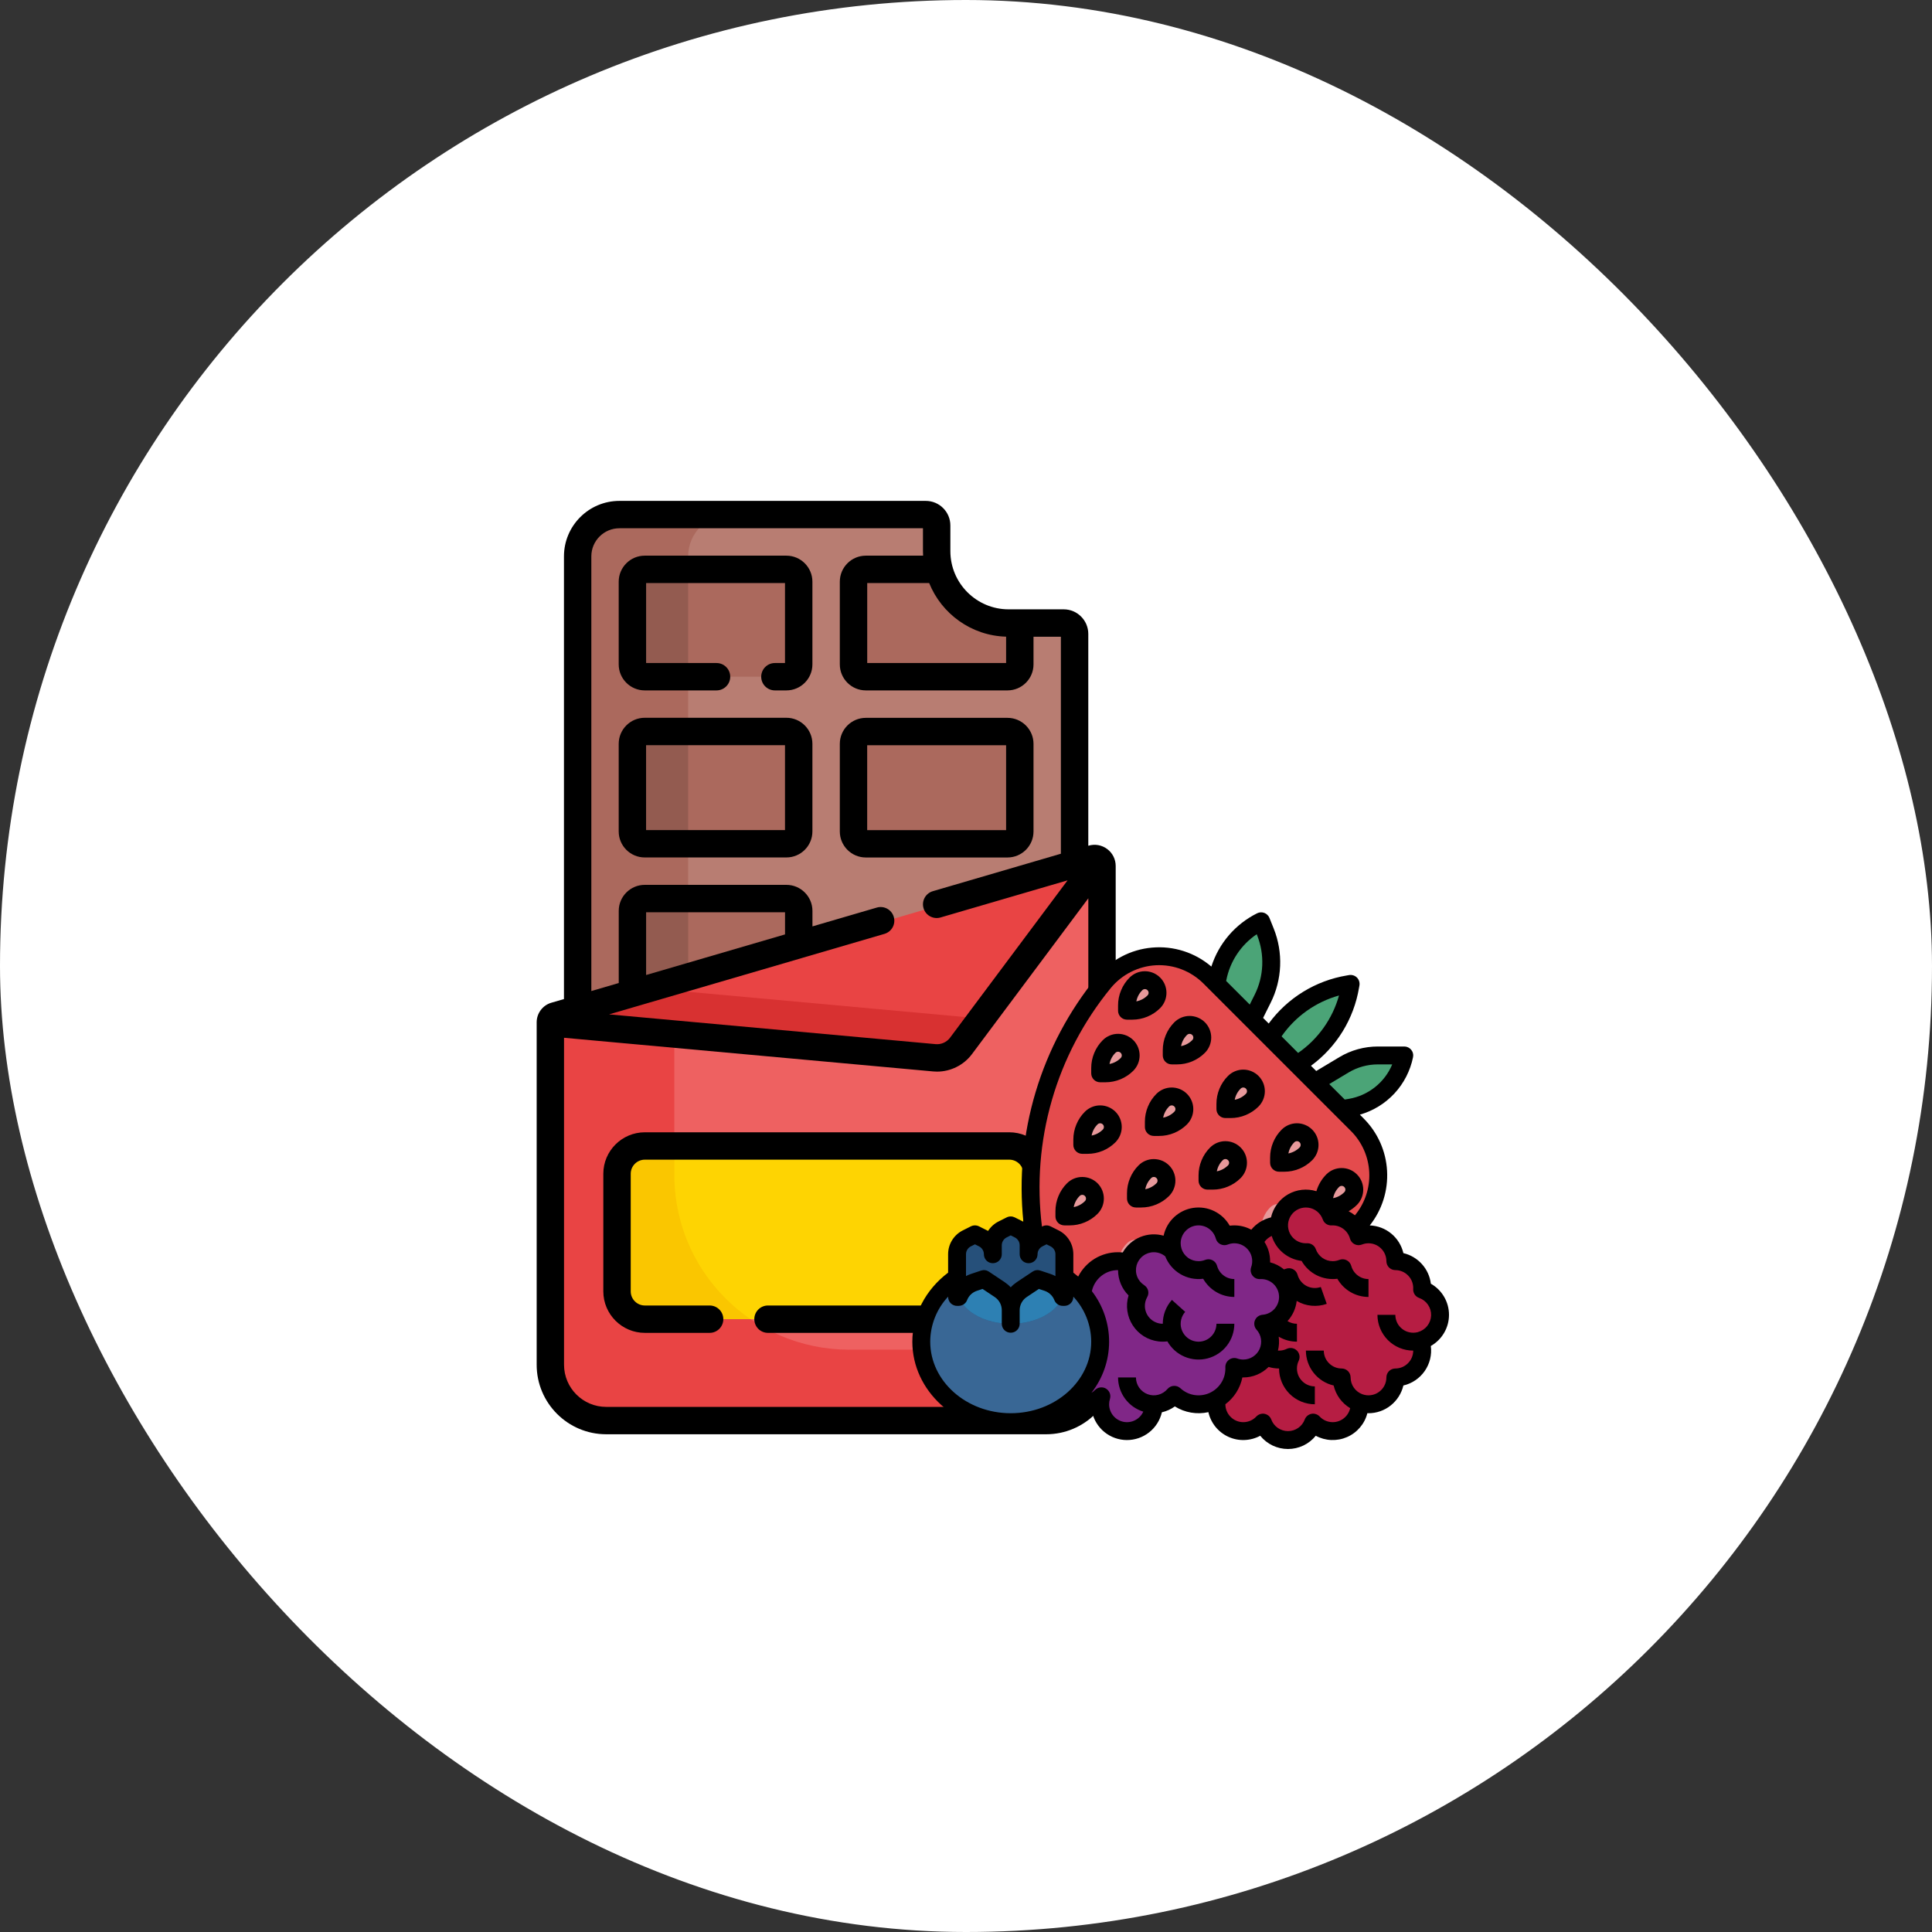 <svg xmlns="http://www.w3.org/2000/svg" fill="none" viewBox="0 0 54 54" height="54" width="54">
<rect x="0" y="0" width="54" height="54" fill="#333333" stroke="none"/>
<rect fill="white" rx="27" height="54" width="54"></rect>
<path fill="#B87D72" d="M30.034 24.047L30.034 35.87H16.145V28.108L16.145 15.55C16.145 14.905 16.667 14.383 17.312 14.383L25.875 14.383C26.043 14.383 26.179 14.519 26.179 14.687V15.404C26.179 16.514 27.079 17.414 28.189 17.414H29.73C29.898 17.414 30.034 17.551 30.034 17.718V24.047Z"></path>
<path fill="#AB695D" d="M19.234 15.55C19.234 14.905 19.757 14.383 20.401 14.383H17.312C16.667 14.383 16.145 14.905 16.145 15.55L16.145 28.108V35.87H19.234V28.108L19.234 15.55Z"></path>
<path fill="#AB695D" d="M22.324 26.403V25.458C22.324 25.268 22.17 25.114 21.98 25.114H18.02C17.83 25.114 17.676 25.268 17.676 25.458V27.687H22.324L22.324 26.403Z"></path>
<path fill="#935B50" d="M19.235 25.114H18.02C17.83 25.114 17.676 25.268 17.676 25.458V27.687H19.235V25.114Z"></path>
<path fill="#E94444" d="M30.704 24.004C30.728 23.997 30.752 23.994 30.775 23.995L30.639 24.171L26.857 29.235C26.684 29.467 26.403 29.591 26.116 29.565L15.555 28.602V28.573C15.555 28.49 15.609 28.417 15.688 28.394L30.704 24.004Z"></path>
<path fill="#D83131" d="M18.286 27.635L15.688 28.394C15.609 28.417 15.555 28.49 15.555 28.573V28.603L26.116 29.566C26.403 29.592 26.684 29.467 26.857 29.235L27.43 28.468L18.286 27.635Z"></path>
<path fill="#EE6161" d="M30.974 24.206V38.145C30.974 39.007 30.275 39.706 29.413 39.706H17.115C16.253 39.706 15.555 39.007 15.555 38.145L15.555 28.603L26.116 29.566C26.403 29.592 26.684 29.467 26.857 29.235L30.639 24.172L30.775 23.996C30.882 24.001 30.974 24.09 30.974 24.206Z"></path>
<path fill="#E94444" d="M23.737 37.724C21.037 37.724 18.847 35.535 18.847 32.834V28.903L15.555 28.602L15.555 38.145C15.555 39.007 16.253 39.705 17.115 39.705H29.413C30.275 39.705 30.974 39.007 30.974 38.145V37.724L23.737 37.724Z"></path>
<path fill="#FED402" d="M28.211 36.871H18.023C17.594 36.871 17.246 36.523 17.246 36.094V32.807C17.246 32.378 17.594 32.03 18.023 32.03H28.211C28.64 32.03 28.988 32.378 28.988 32.807V36.094C28.988 36.523 28.64 36.871 28.211 36.871Z"></path>
<path fill="#FAC600" d="M18.023 36.871H20.979C19.692 35.99 18.848 34.511 18.848 32.834V32.03H18.023C17.594 32.03 17.246 32.378 17.246 32.807V36.094C17.246 36.523 17.594 36.871 18.023 36.871Z"></path>
<path fill="#AB695D" d="M28.503 20.79V23.239C28.503 23.429 28.35 23.584 28.159 23.584H24.2C24.009 23.584 23.855 23.429 23.855 23.239V20.79C23.855 20.599 24.009 20.445 24.2 20.445H28.159C28.35 20.445 28.503 20.599 28.503 20.79Z"></path>
<path fill="#AB695D" d="M22.324 20.79V23.239C22.324 23.429 22.17 23.584 21.98 23.584H18.02C17.83 23.584 17.676 23.429 17.676 23.239V20.79C17.676 20.599 17.83 20.445 18.02 20.445H21.98C22.17 20.445 22.324 20.599 22.324 20.79Z"></path>
<path fill="#935B50" d="M19.234 20.445H18.02C17.83 20.445 17.676 20.599 17.676 20.79V23.239C17.676 23.429 17.83 23.584 18.02 23.584H19.234V20.445Z"></path>
<path fill="#AB695D" d="M22.324 16.258V18.57C22.324 18.76 22.17 18.915 21.98 18.915H18.02C17.83 18.915 17.676 18.76 17.676 18.57V16.258C17.676 16.068 17.83 15.914 18.02 15.914L21.98 15.914C22.17 15.914 22.324 16.068 22.324 16.258Z"></path>
<path fill="#935B50" d="M19.234 15.914H18.02C17.83 15.914 17.676 16.068 17.676 16.258V18.57C17.676 18.76 17.83 18.915 18.02 18.915H19.234V15.914Z"></path>
<path fill="#AB695D" d="M28.503 17.466V18.57C28.503 18.76 28.35 18.915 28.159 18.915H24.2C24.009 18.915 23.855 18.76 23.855 18.57V16.258C23.855 16.068 24.009 15.914 24.2 15.914H26.194H26.244C26.47 16.778 27.256 17.415 28.189 17.415H28.503V17.466Z"></path>
<path fill="black" d="M30.947 23.731C30.796 23.618 30.606 23.584 30.425 23.637L30.418 23.639V17.718C30.418 17.34 30.11 17.031 29.731 17.031H28.19C27.293 17.031 26.563 16.301 26.563 15.404V14.687C26.563 14.308 26.255 14 25.876 14L17.313 14C16.458 14 15.763 14.695 15.763 15.55L15.763 27.924L15.409 28.027C15.168 28.097 15 28.322 15 28.573L15 38.145C15 39.217 15.872 40.088 16.943 40.088H29.241C30.313 40.088 31.184 39.217 31.184 38.145V24.206C31.184 24.017 31.098 23.844 30.947 23.731ZM28.121 17.795V18.532L24.239 18.532V16.297H25.971C26.317 17.155 27.147 17.768 28.121 17.795ZM16.528 15.55C16.528 15.117 16.88 14.765 17.313 14.765L25.797 14.765V15.404C25.797 15.447 25.799 15.489 25.801 15.531H24.2C23.799 15.531 23.473 15.857 23.473 16.258V18.57C23.473 18.971 23.799 19.297 24.2 19.297L28.16 19.297C28.561 19.297 28.887 18.971 28.887 18.57V17.797H29.652V23.862L26.073 24.909C25.87 24.968 25.753 25.181 25.813 25.384C25.872 25.587 26.085 25.703 26.287 25.644L29.839 24.606L26.552 29.007C26.459 29.13 26.306 29.198 26.152 29.184L17.024 28.352L22.438 26.77L22.439 26.769L24.721 26.102C24.924 26.042 25.041 25.83 24.981 25.627C24.922 25.424 24.709 25.308 24.507 25.367L22.708 25.893V25.459C22.708 25.058 22.381 24.732 21.981 24.732H18.021C17.62 24.732 17.294 25.058 17.294 25.459V27.476L16.528 27.7L16.528 15.55ZM21.942 26.117L18.059 27.252V25.498H21.942V26.117ZM29.241 39.323H16.943C16.294 39.323 15.765 38.795 15.765 38.145V29.006L26.083 29.947C26.119 29.95 26.155 29.952 26.191 29.952C26.57 29.952 26.936 29.771 27.165 29.465L30.419 25.108L30.419 38.145C30.419 38.795 29.89 39.323 29.241 39.323Z"></path>
<path fill="black" d="M28.211 31.648L18.023 31.648C17.384 31.648 16.863 32.168 16.863 32.807V36.094C16.863 36.734 17.384 37.254 18.023 37.254H19.834C20.046 37.254 20.217 37.083 20.217 36.871C20.217 36.66 20.046 36.489 19.834 36.489H18.023C17.806 36.489 17.629 36.312 17.629 36.094V32.807C17.629 32.59 17.806 32.413 18.023 32.413H28.211C28.428 32.413 28.605 32.59 28.605 32.807V36.094C28.605 36.312 28.428 36.489 28.211 36.489H21.465C21.254 36.489 21.083 36.66 21.083 36.871C21.083 37.083 21.254 37.254 21.465 37.254H28.211C28.851 37.254 29.371 36.734 29.371 36.094V32.807C29.371 32.168 28.851 31.648 28.211 31.648Z"></path>
<path fill="black" d="M18.02 23.966H21.98C22.381 23.966 22.707 23.64 22.707 23.239V20.79C22.707 20.389 22.381 20.062 21.98 20.062H18.02C17.619 20.062 17.293 20.389 17.293 20.79V23.239C17.293 23.64 17.619 23.966 18.02 23.966ZM18.058 20.828H21.941V23.201H18.058V20.828Z"></path>
<path fill="black" d="M24.2 23.967H28.16C28.56 23.967 28.887 23.641 28.887 23.24V20.79C28.887 20.39 28.56 20.064 28.16 20.064H24.2C23.799 20.064 23.473 20.39 23.473 20.79V23.24C23.473 23.641 23.799 23.967 24.2 23.967ZM24.238 20.829H28.121V23.202H24.238V20.829Z"></path>
<path fill="black" d="M18.02 19.297H20.027C20.238 19.297 20.41 19.126 20.41 18.915C20.41 18.703 20.238 18.532 20.027 18.532H18.059V16.297H21.941V18.532H21.658C21.447 18.532 21.276 18.703 21.276 18.915C21.276 19.126 21.447 19.297 21.658 19.297H21.98C22.381 19.297 22.707 18.971 22.707 18.57V16.258C22.707 15.857 22.381 15.531 21.98 15.531H18.02C17.619 15.531 17.293 15.857 17.293 16.258V18.57C17.293 18.971 17.619 19.297 18.02 19.297Z"></path>
<g clip-path="url(#clip0_130_1214)">
<path fill="#E44B4D" d="M29.25 36L29.225 35.919C28.772 34.485 28.684 32.96 28.968 31.484C29.251 30.007 29.899 28.624 30.851 27.46C31.028 27.244 31.248 27.067 31.498 26.941C31.747 26.815 32.02 26.743 32.299 26.729C32.578 26.715 32.857 26.76 33.118 26.86C33.379 26.961 33.616 27.115 33.813 27.312L37.938 31.437C38.135 31.635 38.289 31.871 38.39 32.132C38.49 32.393 38.535 32.672 38.521 32.951C38.507 33.23 38.435 33.503 38.309 33.752C38.183 34.002 38.006 34.222 37.79 34.399C36.626 35.351 35.243 35.999 33.767 36.283C32.29 36.566 30.765 36.478 29.331 36.025L29.25 36Z"></path>
<path fill="#4BA477" d="M34 27.5L34.031 27.346C34.099 27.005 34.244 26.684 34.456 26.407C34.667 26.13 34.939 25.906 35.25 25.75L35.369 26.047C35.489 26.347 35.544 26.668 35.53 26.991C35.517 27.313 35.435 27.629 35.291 27.918L35 28.5L34 27.5Z"></path>
<path fill="#4BA477" d="M37.5 31L37.743 30.96C38.112 30.898 38.455 30.725 38.724 30.465C38.993 30.204 39.176 29.867 39.25 29.5H38.512C38.177 29.5 37.848 29.591 37.561 29.763L36.75 30.25L37.5 31Z"></path>
<path fill="#4BA477" d="M35.5 29C35.735 28.608 36.053 28.272 36.43 28.015C36.808 27.758 37.237 27.585 37.688 27.51L37.75 27.5L37.74 27.562C37.664 28.013 37.492 28.442 37.235 28.82C36.978 29.198 36.642 29.515 36.25 29.75L35.5 29Z"></path>
<path fill="#E7999B" d="M31.5 28.25V28.104C31.5 27.991 31.522 27.881 31.565 27.777C31.608 27.673 31.671 27.579 31.75 27.5C31.783 27.467 31.822 27.441 31.865 27.423C31.908 27.406 31.954 27.396 32 27.396C32.046 27.396 32.092 27.406 32.135 27.423C32.178 27.441 32.217 27.467 32.25 27.5C32.283 27.533 32.309 27.572 32.327 27.615C32.344 27.658 32.354 27.704 32.354 27.75C32.354 27.797 32.344 27.842 32.327 27.885C32.309 27.928 32.283 27.967 32.25 28C32.171 28.079 32.077 28.142 31.973 28.185C31.869 28.228 31.759 28.25 31.646 28.25H31.5Z"></path>
<path fill="#E7999B" d="M32.75 29.5V29.354C32.75 29.241 32.772 29.131 32.815 29.027C32.858 28.923 32.921 28.829 33 28.75C33.033 28.717 33.072 28.691 33.115 28.673C33.158 28.656 33.204 28.646 33.25 28.646C33.296 28.646 33.342 28.656 33.385 28.673C33.428 28.691 33.467 28.717 33.5 28.75C33.533 28.783 33.559 28.822 33.577 28.865C33.594 28.908 33.604 28.954 33.604 29C33.604 29.047 33.594 29.092 33.577 29.135C33.559 29.178 33.533 29.217 33.5 29.25C33.421 29.329 33.327 29.392 33.223 29.435C33.12 29.478 33.008 29.5 32.896 29.5H32.75Z"></path>
<path fill="#E7999B" d="M34.25 31V30.854C34.25 30.741 34.272 30.631 34.315 30.527C34.358 30.423 34.421 30.329 34.5 30.25C34.533 30.217 34.572 30.191 34.615 30.173C34.658 30.156 34.704 30.146 34.75 30.146C34.796 30.146 34.842 30.156 34.885 30.173C34.928 30.191 34.967 30.217 35 30.25C35.033 30.283 35.059 30.322 35.077 30.365C35.094 30.408 35.104 30.454 35.104 30.5C35.104 30.547 35.094 30.592 35.077 30.635C35.059 30.678 35.033 30.717 35 30.75C34.921 30.829 34.827 30.892 34.723 30.935C34.62 30.978 34.508 31 34.396 31H34.25Z"></path>
<path fill="#E7999B" d="M35.75 32.5V32.354C35.75 32.242 35.772 32.13 35.815 32.027C35.858 31.923 35.921 31.829 36 31.75C36.033 31.717 36.072 31.691 36.115 31.673C36.158 31.656 36.204 31.646 36.25 31.646C36.296 31.646 36.342 31.656 36.385 31.673C36.428 31.691 36.467 31.717 36.5 31.75C36.533 31.783 36.559 31.822 36.577 31.865C36.594 31.908 36.604 31.954 36.604 32C36.604 32.047 36.594 32.092 36.577 32.135C36.559 32.178 36.533 32.217 36.5 32.25C36.421 32.329 36.327 32.392 36.223 32.435C36.12 32.478 36.008 32.5 35.896 32.5H35.75Z"></path>
<path fill="#E7999B" d="M37 33.75V33.604C37 33.492 37.022 33.38 37.065 33.277C37.108 33.173 37.171 33.079 37.25 33C37.283 32.967 37.322 32.941 37.365 32.923C37.408 32.906 37.454 32.897 37.5 32.897C37.546 32.897 37.592 32.906 37.635 32.923C37.678 32.941 37.717 32.967 37.75 33C37.783 33.033 37.809 33.072 37.827 33.115C37.844 33.158 37.854 33.204 37.854 33.25C37.854 33.297 37.844 33.342 37.827 33.385C37.809 33.428 37.783 33.467 37.75 33.5C37.671 33.579 37.577 33.642 37.473 33.685C37.37 33.728 37.258 33.75 37.146 33.75H37Z"></path>
<path fill="#E7999B" d="M30.75 30V29.854C30.75 29.741 30.772 29.631 30.815 29.527C30.858 29.423 30.921 29.329 31 29.25C31.033 29.217 31.072 29.191 31.115 29.173C31.158 29.156 31.204 29.146 31.25 29.146C31.296 29.146 31.342 29.156 31.385 29.173C31.428 29.191 31.467 29.217 31.5 29.25C31.533 29.283 31.559 29.322 31.577 29.365C31.594 29.408 31.604 29.454 31.604 29.5C31.604 29.547 31.594 29.592 31.577 29.635C31.559 29.678 31.533 29.717 31.5 29.75C31.421 29.829 31.327 29.892 31.223 29.935C31.119 29.978 31.009 30 30.896 30H30.75Z"></path>
<path fill="#E7999B" d="M32.25 31.5V31.354C32.25 31.241 32.272 31.131 32.315 31.027C32.358 30.923 32.421 30.829 32.5 30.75C32.533 30.717 32.572 30.691 32.615 30.673C32.658 30.656 32.704 30.646 32.75 30.646C32.796 30.646 32.842 30.656 32.885 30.673C32.928 30.691 32.967 30.717 33 30.75C33.033 30.783 33.059 30.822 33.077 30.865C33.094 30.908 33.104 30.954 33.104 31C33.104 31.047 33.094 31.092 33.077 31.135C33.059 31.178 33.033 31.217 33 31.25C32.921 31.329 32.827 31.392 32.723 31.435C32.62 31.478 32.508 31.5 32.396 31.5H32.25Z"></path>
<path fill="#E7999B" d="M33.75 33V32.854C33.75 32.742 33.772 32.63 33.815 32.527C33.858 32.423 33.921 32.329 34 32.25C34.033 32.217 34.072 32.191 34.115 32.173C34.158 32.156 34.204 32.147 34.25 32.147C34.296 32.147 34.342 32.156 34.385 32.173C34.428 32.191 34.467 32.217 34.5 32.25C34.533 32.283 34.559 32.322 34.577 32.365C34.594 32.408 34.604 32.454 34.604 32.5C34.604 32.547 34.594 32.592 34.577 32.635C34.559 32.678 34.533 32.717 34.5 32.75C34.421 32.829 34.327 32.892 34.223 32.935C34.12 32.978 34.008 33 33.896 33H33.75Z"></path>
<path fill="#E7999B" d="M35.25 34.5V34.354C35.25 34.242 35.272 34.13 35.315 34.027C35.358 33.923 35.421 33.829 35.5 33.75C35.533 33.717 35.572 33.691 35.615 33.673C35.658 33.656 35.704 33.647 35.75 33.647C35.796 33.647 35.842 33.656 35.885 33.673C35.928 33.691 35.967 33.717 36 33.75C36.033 33.783 36.059 33.822 36.077 33.865C36.094 33.908 36.104 33.954 36.104 34C36.104 34.047 36.094 34.092 36.077 34.135C36.059 34.178 36.033 34.217 36 34.25C35.921 34.329 35.827 34.392 35.723 34.435C35.62 34.478 35.508 34.5 35.396 34.5H35.25Z"></path>
<path fill="#E7999B" d="M30.25 32V31.854C30.25 31.741 30.272 31.631 30.315 31.527C30.358 31.423 30.421 31.329 30.5 31.25C30.533 31.217 30.572 31.191 30.615 31.173C30.658 31.156 30.704 31.146 30.75 31.146C30.796 31.146 30.842 31.156 30.885 31.173C30.928 31.191 30.967 31.217 31 31.25C31.033 31.283 31.059 31.322 31.077 31.365C31.094 31.408 31.104 31.454 31.104 31.5C31.104 31.547 31.094 31.592 31.077 31.635C31.059 31.678 31.033 31.717 31 31.75C30.921 31.829 30.827 31.892 30.723 31.935C30.619 31.978 30.509 32 30.396 32H30.25Z"></path>
<path fill="#E7999B" d="M31.75 33.5V33.354C31.75 33.242 31.772 33.13 31.815 33.027C31.858 32.923 31.921 32.829 32 32.75C32.033 32.717 32.072 32.691 32.115 32.673C32.158 32.656 32.204 32.647 32.25 32.647C32.296 32.647 32.342 32.656 32.385 32.673C32.428 32.691 32.467 32.717 32.5 32.75C32.533 32.783 32.559 32.822 32.577 32.865C32.594 32.908 32.604 32.954 32.604 33C32.604 33.047 32.594 33.092 32.577 33.135C32.559 33.178 32.533 33.217 32.5 33.25C32.421 33.329 32.327 33.392 32.223 33.435C32.12 33.478 32.008 33.5 31.896 33.5H31.75Z"></path>
<path fill="#E7999B" d="M33.25 35V34.854C33.25 34.742 33.272 34.63 33.315 34.527C33.358 34.423 33.421 34.329 33.5 34.25C33.533 34.217 33.572 34.191 33.615 34.173C33.658 34.156 33.704 34.147 33.75 34.147C33.796 34.147 33.842 34.156 33.885 34.173C33.928 34.191 33.967 34.217 34 34.25C34.033 34.283 34.059 34.322 34.077 34.365C34.094 34.408 34.104 34.454 34.104 34.5C34.104 34.547 34.094 34.592 34.077 34.635C34.059 34.678 34.033 34.717 34 34.75C33.921 34.829 33.827 34.892 33.723 34.935C33.62 34.978 33.508 35 33.396 35H33.25Z"></path>
<path fill="#E7999B" d="M29.75 34V33.854C29.75 33.742 29.772 33.63 29.815 33.527C29.858 33.423 29.921 33.329 30 33.25C30.033 33.217 30.072 33.191 30.115 33.173C30.158 33.156 30.204 33.147 30.25 33.147C30.296 33.147 30.342 33.156 30.385 33.173C30.428 33.191 30.467 33.217 30.5 33.25C30.533 33.283 30.559 33.322 30.577 33.365C30.594 33.408 30.604 33.454 30.604 33.5C30.604 33.547 30.594 33.592 30.577 33.635C30.559 33.678 30.533 33.717 30.5 33.75C30.421 33.829 30.327 33.892 30.223 33.935C30.119 33.978 30.009 34 29.896 34H29.75Z"></path>
<path fill="#E7999B" d="M31.25 35.5V35.354C31.25 35.242 31.272 35.13 31.315 35.027C31.358 34.923 31.421 34.829 31.5 34.75C31.533 34.717 31.572 34.691 31.615 34.673C31.658 34.656 31.704 34.647 31.75 34.647C31.796 34.647 31.842 34.656 31.885 34.673C31.928 34.691 31.967 34.717 32 34.75C32.033 34.783 32.059 34.822 32.077 34.865C32.094 34.908 32.104 34.954 32.104 35C32.104 35.047 32.094 35.092 32.077 35.135C32.059 35.178 32.033 35.217 32 35.25C31.921 35.329 31.827 35.392 31.723 35.435C31.619 35.478 31.509 35.5 31.396 35.5H31.25Z"></path>
<path fill="#B61D43" d="M39.697 37.473C39.762 37.636 39.767 37.816 39.713 37.982C39.664 38.132 39.569 38.264 39.441 38.357C39.313 38.45 39.158 38.5 39 38.5C39 38.62 38.971 38.739 38.916 38.845C38.861 38.952 38.781 39.044 38.682 39.113C38.584 39.182 38.471 39.227 38.352 39.243C38.233 39.259 38.112 39.247 37.999 39.207C38 39.221 38 39.235 38 39.25C38 39.4 37.955 39.547 37.87 39.672C37.785 39.796 37.666 39.892 37.526 39.948C37.386 40.003 37.232 40.015 37.086 39.982C36.939 39.949 36.805 39.872 36.703 39.763C36.649 39.906 36.553 40.029 36.428 40.116C36.302 40.203 36.153 40.25 36 40.25C35.847 40.25 35.698 40.203 35.572 40.116C35.447 40.029 35.351 39.906 35.297 39.763C35.195 39.872 35.061 39.949 34.914 39.982C34.768 40.015 34.614 40.003 34.474 39.948C34.334 39.892 34.214 39.796 34.13 39.672C34.045 39.547 34 39.4 34 39.25C34 39.242 34 39.233 34.001 39.225C34.006 39.048 34.075 38.879 34.193 38.748C34.023 38.735 33.862 38.664 33.737 38.547C33.612 38.43 33.531 38.275 33.507 38.105C33.483 37.936 33.518 37.764 33.605 37.617C33.693 37.47 33.827 37.357 33.987 37.297C33.89 37.206 33.819 37.091 33.781 36.963C33.743 36.835 33.74 36.699 33.772 36.569C33.804 36.44 33.87 36.321 33.964 36.226C34.057 36.13 34.174 36.062 34.303 36.027C34.258 35.913 34.241 35.79 34.255 35.668C34.268 35.547 34.311 35.43 34.38 35.329C34.448 35.227 34.541 35.145 34.649 35.087C34.757 35.03 34.878 35 35 35C35 34.801 35.079 34.611 35.22 34.47C35.361 34.329 35.551 34.25 35.75 34.25C35.75 34.073 35.813 33.902 35.927 33.766C36.041 33.631 36.199 33.541 36.374 33.511C36.548 33.481 36.728 33.514 36.88 33.604C37.033 33.693 37.149 33.834 37.208 34.001C37.221 34 37.236 34 37.25 34C37.415 34 37.575 34.054 37.705 34.154C37.836 34.254 37.93 34.394 37.973 34.553C38.061 34.518 38.155 34.5 38.25 34.5C38.449 34.5 38.64 34.579 38.78 34.72C38.921 34.86 39 35.051 39 35.25C39.199 35.25 39.39 35.329 39.53 35.47C39.671 35.61 39.75 35.801 39.75 36C39.75 36.014 39.75 36.028 39.749 36.042C39.9 36.096 40.03 36.195 40.12 36.328C40.21 36.46 40.255 36.617 40.249 36.777C40.244 36.937 40.187 37.091 40.087 37.216C39.988 37.341 39.851 37.431 39.697 37.473Z"></path>
<path fill="#802787" d="M35.307 36.998C35.419 37.122 35.486 37.279 35.498 37.446C35.51 37.612 35.467 37.778 35.374 37.917C35.281 38.056 35.145 38.16 34.986 38.212C34.828 38.264 34.656 38.263 34.499 38.207C34.5 38.221 34.5 38.236 34.5 38.25C34.5 38.444 34.443 38.635 34.337 38.797C34.231 38.96 34.079 39.088 33.901 39.166C33.723 39.244 33.526 39.268 33.335 39.236C33.143 39.204 32.965 39.117 32.822 38.985C32.752 39.068 32.664 39.135 32.565 39.181C32.466 39.227 32.359 39.25 32.25 39.25C32.25 39.358 32.227 39.465 32.182 39.563C32.136 39.661 32.071 39.748 31.989 39.819C31.907 39.889 31.811 39.941 31.707 39.971C31.603 40.001 31.494 40.008 31.387 39.992C31.28 39.975 31.178 39.936 31.088 39.877C30.998 39.817 30.921 39.739 30.864 39.648C30.807 39.556 30.77 39.453 30.756 39.346C30.742 39.239 30.752 39.13 30.784 39.027C30.68 39.133 30.546 39.205 30.4 39.235C30.254 39.265 30.103 39.25 29.965 39.194C29.828 39.138 29.71 39.041 29.627 38.918C29.544 38.794 29.5 38.649 29.5 38.5V38.499C29.5 38.315 29.568 38.137 29.691 38C29.595 37.892 29.532 37.759 29.51 37.616C29.487 37.473 29.507 37.326 29.566 37.194C29.625 37.062 29.721 36.95 29.842 36.871C29.964 36.792 30.105 36.75 30.25 36.75C30.298 36.75 30.345 36.755 30.392 36.764C30.289 36.591 30.24 36.392 30.252 36.191C30.264 35.99 30.336 35.798 30.459 35.639C30.582 35.48 30.75 35.362 30.941 35.299C31.132 35.237 31.337 35.234 31.53 35.29C31.567 35.164 31.636 35.051 31.73 34.96C31.824 34.869 31.94 34.805 32.067 34.773C32.193 34.741 32.326 34.743 32.452 34.778C32.578 34.813 32.692 34.88 32.784 34.974C32.784 34.973 32.784 34.973 32.784 34.973C32.754 34.878 32.744 34.778 32.753 34.678C32.763 34.579 32.792 34.483 32.839 34.395C32.886 34.307 32.95 34.23 33.028 34.167C33.105 34.105 33.194 34.058 33.29 34.03C33.386 34.002 33.486 33.993 33.585 34.005C33.684 34.016 33.779 34.047 33.866 34.096C33.953 34.145 34.03 34.21 34.091 34.288C34.152 34.367 34.197 34.457 34.223 34.553C34.311 34.518 34.405 34.5 34.5 34.5C34.62 34.5 34.739 34.529 34.845 34.584C34.952 34.639 35.044 34.719 35.113 34.818C35.182 34.916 35.227 35.029 35.243 35.148C35.259 35.267 35.247 35.388 35.207 35.501C35.221 35.5 35.235 35.5 35.25 35.5C35.444 35.5 35.63 35.575 35.77 35.71C35.91 35.844 35.992 36.028 35.999 36.222C36.007 36.415 35.939 36.605 35.81 36.749C35.681 36.894 35.5 36.983 35.307 36.998Z"></path>
<path fill="#396795" d="M28.25 39.75C29.631 39.75 30.75 38.743 30.75 37.5C30.75 36.257 29.631 35.25 28.25 35.25C26.869 35.25 25.75 36.257 25.75 37.5C25.75 38.743 26.869 39.75 28.25 39.75Z"></path>
<path fill="#26507A" d="M29.75 35.057V36C29.75 36.552 29.078 37 28.25 37C27.422 37 26.75 36.552 26.75 36V35.057C26.75 34.965 26.776 34.874 26.824 34.796C26.873 34.717 26.942 34.654 27.024 34.613L27.25 34.5L27.476 34.613C27.558 34.654 27.627 34.717 27.676 34.796C27.724 34.874 27.75 34.965 27.75 35.057V34.807C27.75 34.715 27.776 34.624 27.824 34.546C27.873 34.467 27.942 34.404 28.024 34.363L28.25 34.25L28.476 34.363C28.558 34.404 28.627 34.467 28.676 34.546C28.724 34.624 28.75 34.715 28.75 34.807V35.057C28.75 34.965 28.776 34.874 28.824 34.796C28.873 34.717 28.942 34.654 29.024 34.613L29.25 34.5L29.476 34.613C29.558 34.654 29.627 34.717 29.676 34.796C29.724 34.874 29.75 34.965 29.75 35.057Z"></path>
<path fill="#2D80B3" d="M29.703 36.249C29.537 36.681 28.949 37 28.25 37V36.621C28.25 36.507 28.278 36.395 28.332 36.294C28.386 36.193 28.464 36.107 28.559 36.044L29 35.75L29.276 35.842C29.372 35.874 29.461 35.927 29.535 35.998C29.609 36.068 29.666 36.154 29.703 36.249Z"></path>
<path fill="#2D80B3" d="M28.25 36.621V37C27.551 37 26.963 36.681 26.797 36.249C26.834 36.154 26.891 36.068 26.965 35.998C27.039 35.927 27.128 35.874 27.224 35.842L27.5 35.75L27.941 36.044C28.036 36.107 28.114 36.193 28.168 36.294C28.222 36.395 28.25 36.507 28.25 36.621Z"></path>
<path fill="black" d="M31.5 28.5H31.646C31.791 28.5 31.935 28.472 32.069 28.416C32.203 28.361 32.325 28.279 32.427 28.177C32.54 28.063 32.603 27.91 32.603 27.75C32.603 27.59 32.54 27.436 32.426 27.323C32.313 27.21 32.16 27.146 32 27.146C31.84 27.146 31.686 27.21 31.573 27.323C31.47 27.425 31.389 27.547 31.334 27.681C31.278 27.815 31.25 27.958 31.25 28.103V28.25C31.25 28.283 31.256 28.315 31.269 28.346C31.282 28.376 31.3 28.403 31.323 28.427C31.346 28.45 31.374 28.468 31.404 28.481C31.435 28.493 31.467 28.5 31.5 28.5ZM31.927 27.677C31.936 27.667 31.948 27.659 31.96 27.654C31.973 27.649 31.986 27.646 32 27.646C32.014 27.646 32.027 27.649 32.04 27.654C32.052 27.659 32.064 27.667 32.073 27.677C32.083 27.686 32.09 27.698 32.096 27.71C32.101 27.723 32.104 27.736 32.104 27.75C32.104 27.763 32.101 27.777 32.096 27.789C32.09 27.802 32.083 27.813 32.073 27.823C31.988 27.909 31.879 27.966 31.761 27.989C31.783 27.871 31.841 27.762 31.927 27.677Z"></path>
<path fill="black" d="M32.5 29.5C32.5 29.533 32.507 29.566 32.519 29.596C32.532 29.626 32.55 29.654 32.573 29.677C32.596 29.7 32.624 29.719 32.654 29.731C32.685 29.744 32.717 29.75 32.75 29.75H32.897C33.041 29.751 33.185 29.722 33.319 29.667C33.453 29.611 33.575 29.53 33.677 29.427C33.733 29.371 33.777 29.305 33.808 29.231C33.838 29.158 33.854 29.079 33.854 29C33.854 28.921 33.838 28.842 33.808 28.769C33.778 28.696 33.733 28.629 33.677 28.573C33.621 28.517 33.554 28.473 33.481 28.442C33.408 28.412 33.329 28.396 33.25 28.396C33.171 28.396 33.092 28.412 33.019 28.442C32.946 28.473 32.879 28.517 32.823 28.573C32.72 28.676 32.639 28.797 32.584 28.931C32.528 29.065 32.5 29.209 32.5 29.354V29.5ZM33.177 28.927C33.196 28.908 33.222 28.897 33.25 28.897C33.278 28.897 33.304 28.908 33.323 28.927C33.343 28.947 33.354 28.973 33.354 29C33.354 29.028 33.343 29.054 33.323 29.073C33.238 29.159 33.129 29.217 33.011 29.239C33.033 29.121 33.091 29.012 33.177 28.927Z"></path>
<path fill="black" d="M34.25 31.25H34.397C34.541 31.25 34.685 31.222 34.819 31.166C34.953 31.111 35.075 31.029 35.177 30.927C35.29 30.813 35.353 30.66 35.353 30.5C35.353 30.34 35.29 30.186 35.176 30.073C35.063 29.96 34.91 29.896 34.75 29.896C34.59 29.896 34.436 29.96 34.323 30.073C34.22 30.175 34.139 30.297 34.084 30.431C34.028 30.565 34 30.708 34 30.853V31C34 31.033 34.007 31.065 34.019 31.096C34.032 31.126 34.05 31.153 34.073 31.177C34.096 31.2 34.124 31.218 34.154 31.231C34.185 31.243 34.217 31.25 34.25 31.25ZM34.677 30.427C34.696 30.407 34.722 30.396 34.75 30.396C34.778 30.396 34.804 30.407 34.823 30.427C34.843 30.446 34.854 30.472 34.854 30.5C34.854 30.527 34.843 30.554 34.823 30.573C34.738 30.659 34.629 30.716 34.511 30.739C34.533 30.621 34.591 30.512 34.677 30.427Z"></path>
<path fill="black" d="M35.75 32.75H35.897C36.041 32.75 36.185 32.722 36.319 32.666C36.453 32.611 36.575 32.529 36.677 32.427C36.79 32.313 36.853 32.16 36.853 32C36.853 31.84 36.79 31.686 36.676 31.573C36.563 31.46 36.41 31.396 36.25 31.396C36.09 31.396 35.936 31.46 35.823 31.573C35.72 31.675 35.639 31.797 35.584 31.931C35.528 32.065 35.5 32.208 35.5 32.353V32.5C35.5 32.533 35.507 32.565 35.519 32.596C35.532 32.626 35.55 32.653 35.573 32.677C35.596 32.7 35.624 32.718 35.654 32.731C35.685 32.743 35.717 32.75 35.75 32.75ZM36.177 31.927C36.196 31.907 36.222 31.896 36.25 31.896C36.278 31.896 36.304 31.907 36.323 31.927C36.343 31.946 36.354 31.972 36.354 32C36.354 32.027 36.343 32.054 36.323 32.073C36.238 32.158 36.129 32.216 36.011 32.239C36.033 32.121 36.091 32.012 36.177 31.927Z"></path>
<path fill="black" d="M30.75 30.25H30.896C31.041 30.25 31.185 30.222 31.319 30.166C31.453 30.111 31.575 30.029 31.677 29.927C31.79 29.813 31.853 29.66 31.853 29.5C31.853 29.34 31.79 29.186 31.677 29.073C31.563 28.96 31.41 28.896 31.25 28.896C31.09 28.896 30.936 28.96 30.823 29.073C30.72 29.175 30.639 29.297 30.584 29.431C30.528 29.565 30.5 29.708 30.5 29.853V30C30.5 30.033 30.506 30.065 30.519 30.096C30.532 30.126 30.55 30.153 30.573 30.177C30.596 30.2 30.624 30.218 30.654 30.231C30.685 30.243 30.717 30.25 30.75 30.25ZM31.177 29.427C31.196 29.407 31.223 29.396 31.25 29.396C31.277 29.396 31.304 29.407 31.323 29.427C31.343 29.446 31.354 29.472 31.354 29.5C31.354 29.527 31.343 29.554 31.323 29.573C31.238 29.659 31.129 29.716 31.011 29.739C31.033 29.621 31.091 29.512 31.177 29.427Z"></path>
<path fill="black" d="M32.323 30.573C32.22 30.675 32.139 30.797 32.084 30.931C32.028 31.065 32 31.208 32 31.353V31.5C32 31.533 32.007 31.565 32.019 31.596C32.032 31.626 32.05 31.653 32.073 31.677C32.096 31.7 32.124 31.718 32.154 31.731C32.185 31.743 32.217 31.75 32.25 31.75H32.397C32.541 31.75 32.685 31.722 32.819 31.666C32.953 31.611 33.075 31.529 33.177 31.427C33.29 31.313 33.353 31.16 33.353 31C33.353 30.84 33.29 30.686 33.176 30.573C33.063 30.46 32.91 30.396 32.75 30.396C32.59 30.396 32.436 30.46 32.323 30.573ZM32.823 31.073C32.738 31.159 32.629 31.216 32.511 31.239C32.533 31.121 32.591 31.012 32.677 30.927C32.696 30.907 32.722 30.896 32.75 30.896C32.778 30.896 32.804 30.907 32.823 30.927C32.843 30.946 32.854 30.972 32.854 31C32.854 31.027 32.843 31.054 32.823 31.073Z"></path>
<path fill="black" d="M33.823 32.073C33.72 32.175 33.639 32.297 33.584 32.431C33.528 32.565 33.5 32.708 33.5 32.853V33C33.5 33.033 33.507 33.065 33.519 33.096C33.532 33.126 33.55 33.153 33.573 33.177C33.596 33.2 33.624 33.218 33.654 33.231C33.685 33.243 33.717 33.25 33.75 33.25H33.897C34.041 33.25 34.185 33.222 34.319 33.166C34.453 33.111 34.575 33.029 34.677 32.927C34.79 32.813 34.853 32.66 34.853 32.5C34.853 32.34 34.79 32.186 34.676 32.073C34.563 31.96 34.41 31.896 34.25 31.896C34.09 31.896 33.936 31.96 33.823 32.073ZM34.323 32.573C34.238 32.658 34.129 32.716 34.011 32.739C34.033 32.621 34.091 32.512 34.177 32.427C34.196 32.407 34.222 32.396 34.25 32.396C34.278 32.396 34.304 32.407 34.323 32.427C34.343 32.446 34.354 32.472 34.354 32.5C34.354 32.527 34.343 32.554 34.323 32.573Z"></path>
<path fill="black" d="M30.25 32.25H30.396C30.541 32.25 30.685 32.222 30.819 32.166C30.953 32.111 31.075 32.029 31.177 31.927C31.29 31.813 31.353 31.66 31.353 31.5C31.353 31.34 31.29 31.186 31.177 31.073C31.063 30.96 30.91 30.896 30.75 30.896C30.59 30.896 30.436 30.96 30.323 31.073C30.22 31.175 30.139 31.297 30.084 31.431C30.028 31.565 30 31.708 30 31.853V32C30 32.033 30.006 32.065 30.019 32.096C30.032 32.126 30.05 32.153 30.073 32.177C30.096 32.2 30.124 32.218 30.154 32.231C30.185 32.243 30.217 32.25 30.25 32.25ZM30.677 31.427C30.696 31.407 30.723 31.396 30.75 31.396C30.777 31.396 30.804 31.407 30.823 31.427C30.843 31.446 30.854 31.472 30.854 31.5C30.854 31.527 30.843 31.554 30.823 31.573C30.738 31.659 30.629 31.716 30.511 31.739C30.533 31.621 30.591 31.512 30.677 31.427Z"></path>
<path fill="black" d="M31.823 32.573C31.72 32.675 31.639 32.797 31.584 32.931C31.528 33.065 31.5 33.208 31.5 33.353V33.5C31.5 33.533 31.506 33.565 31.519 33.596C31.532 33.626 31.55 33.653 31.573 33.677C31.596 33.7 31.624 33.718 31.654 33.731C31.685 33.743 31.717 33.75 31.75 33.75H31.896C32.041 33.75 32.185 33.722 32.319 33.666C32.453 33.611 32.575 33.529 32.677 33.427C32.79 33.313 32.853 33.16 32.853 33C32.853 32.84 32.79 32.686 32.676 32.573C32.563 32.46 32.41 32.397 32.25 32.397C32.09 32.396 31.936 32.46 31.823 32.573ZM32.323 33.073C32.238 33.158 32.129 33.216 32.011 33.239C32.033 33.121 32.091 33.012 32.177 32.927C32.196 32.907 32.222 32.896 32.25 32.896C32.278 32.896 32.304 32.907 32.323 32.927C32.343 32.946 32.354 32.972 32.354 33C32.354 33.027 32.343 33.054 32.323 33.073Z"></path>
<path fill="black" d="M29.75 34.25H29.896C30.041 34.25 30.185 34.222 30.319 34.166C30.453 34.111 30.575 34.029 30.677 33.927C30.79 33.813 30.853 33.66 30.853 33.5C30.853 33.34 30.79 33.186 30.677 33.073C30.563 32.96 30.41 32.897 30.25 32.897C30.09 32.896 29.936 32.96 29.823 33.073C29.72 33.175 29.639 33.297 29.584 33.431C29.528 33.565 29.5 33.708 29.5 33.853V34C29.5 34.033 29.506 34.065 29.519 34.096C29.532 34.126 29.55 34.153 29.573 34.177C29.596 34.2 29.624 34.218 29.654 34.231C29.685 34.243 29.717 34.25 29.75 34.25ZM30.177 33.427C30.196 33.407 30.223 33.396 30.25 33.396C30.277 33.396 30.304 33.407 30.323 33.427C30.343 33.446 30.354 33.472 30.354 33.5C30.354 33.527 30.343 33.554 30.323 33.573C30.238 33.658 30.129 33.716 30.011 33.739C30.033 33.621 30.091 33.512 30.177 33.427Z"></path>
<path fill="black" d="M40.5 36.75C40.5 36.573 40.453 36.399 40.364 36.247C40.275 36.094 40.147 35.967 39.993 35.88C39.968 35.676 39.881 35.484 39.743 35.332C39.606 35.179 39.425 35.072 39.225 35.025C39.175 34.811 39.056 34.619 38.886 34.479C38.717 34.339 38.506 34.259 38.286 34.251C38.629 33.818 38.801 33.274 38.769 32.723C38.738 32.172 38.505 31.651 38.114 31.261L38.009 31.155C38.38 31.049 38.715 30.843 38.977 30.56C39.239 30.277 39.418 29.927 39.495 29.549C39.502 29.513 39.502 29.475 39.492 29.439C39.484 29.404 39.467 29.37 39.443 29.341C39.42 29.313 39.39 29.29 39.357 29.274C39.324 29.258 39.287 29.25 39.25 29.25H38.512C38.132 29.25 37.759 29.353 37.433 29.549L36.789 29.935L36.642 29.789C37.358 29.264 37.841 28.479 37.986 27.603L37.997 27.541C38.003 27.502 38 27.462 37.988 27.424C37.976 27.386 37.955 27.351 37.927 27.323C37.899 27.295 37.864 27.274 37.826 27.262C37.788 27.25 37.748 27.247 37.709 27.253L37.647 27.264C36.771 27.409 35.986 27.892 35.461 28.608L35.304 28.451L35.514 28.03C35.675 27.71 35.765 27.359 35.78 27.001C35.795 26.643 35.734 26.287 35.601 25.954L35.482 25.657C35.469 25.625 35.45 25.596 35.425 25.572C35.401 25.547 35.371 25.529 35.339 25.516C35.306 25.504 35.272 25.499 35.237 25.5C35.203 25.502 35.169 25.511 35.138 25.526C34.836 25.676 34.567 25.885 34.347 26.141C34.127 26.397 33.961 26.695 33.858 27.016C33.631 26.822 33.367 26.674 33.081 26.583C32.796 26.492 32.496 26.459 32.198 26.486C31.899 26.512 31.61 26.598 31.345 26.739C31.081 26.879 30.847 27.07 30.657 27.302C29.88 28.252 29.299 29.345 28.947 30.52C28.594 31.695 28.478 32.928 28.604 34.148C28.598 34.145 28.593 34.142 28.587 34.139L28.362 34.026C28.327 34.009 28.289 34 28.25 34C28.211 34 28.173 34.009 28.138 34.026L27.913 34.139C27.792 34.199 27.69 34.291 27.617 34.405C27.607 34.399 27.597 34.394 27.587 34.389L27.362 34.276C27.327 34.259 27.289 34.25 27.25 34.25C27.211 34.25 27.173 34.259 27.138 34.276L26.913 34.389C26.788 34.451 26.684 34.546 26.611 34.664C26.538 34.782 26.5 34.918 26.5 35.057V35.571C25.872 36.044 25.5 36.755 25.5 37.5C25.5 38.879 26.734 40 28.25 40C28.863 40.003 29.461 39.813 29.959 39.457C30.143 39.512 30.338 39.514 30.523 39.462C30.571 39.685 30.694 39.884 30.87 40.027C31.047 40.17 31.267 40.249 31.494 40.25C31.721 40.251 31.942 40.175 32.12 40.034C32.299 39.893 32.423 39.696 32.475 39.474C32.605 39.444 32.728 39.389 32.837 39.31C33.116 39.484 33.453 39.542 33.775 39.47C33.808 39.62 33.877 39.761 33.974 39.881C34.071 40 34.195 40.096 34.335 40.16C34.476 40.224 34.629 40.255 34.783 40.249C34.937 40.244 35.088 40.203 35.224 40.13C35.318 40.246 35.436 40.339 35.57 40.403C35.705 40.467 35.851 40.5 36 40.5C36.149 40.5 36.295 40.467 36.43 40.403C36.564 40.339 36.682 40.246 36.776 40.13C36.909 40.202 37.058 40.243 37.209 40.249C37.361 40.255 37.512 40.227 37.651 40.166C37.79 40.106 37.913 40.014 38.012 39.898C38.11 39.783 38.181 39.647 38.218 39.499C38.229 39.5 38.239 39.5 38.25 39.5C38.476 39.5 38.696 39.423 38.872 39.282C39.049 39.141 39.173 38.945 39.225 38.725C39.467 38.669 39.679 38.525 39.821 38.321C39.963 38.117 40.024 37.867 39.992 37.621C40.146 37.533 40.274 37.407 40.363 37.254C40.453 37.101 40.5 36.927 40.5 36.75ZM37.69 29.978C37.938 29.829 38.222 29.75 38.512 29.75H38.913C38.809 30 38.643 30.219 38.431 30.387C38.219 30.555 37.968 30.668 37.702 30.713L37.586 30.732L37.153 30.3L37.69 29.978ZM37.426 27.824C37.244 28.476 36.84 29.044 36.283 29.43L35.82 28.966C36.206 28.41 36.774 28.006 37.426 27.824ZM35.126 26.112L35.137 26.14C35.243 26.407 35.292 26.693 35.28 26.98C35.268 27.268 35.196 27.549 35.067 27.806L34.931 28.078L34.271 27.418L34.276 27.395C34.379 26.872 34.684 26.411 35.126 26.112ZM31.044 27.619C31.199 27.43 31.392 27.275 31.61 27.165C31.828 27.055 32.067 26.991 32.311 26.979C32.556 26.967 32.8 27.006 33.028 27.094C33.256 27.182 33.463 27.317 33.636 27.489L37.761 31.614C38.069 31.922 38.251 32.334 38.271 32.769C38.292 33.205 38.149 33.632 37.871 33.968C37.816 33.924 37.757 33.886 37.694 33.855C37.779 33.806 37.857 33.746 37.927 33.677C38.04 33.564 38.103 33.41 38.103 33.25C38.103 33.09 38.04 32.937 37.926 32.824C37.813 32.71 37.66 32.647 37.5 32.647C37.34 32.647 37.186 32.71 37.073 32.823C36.942 32.954 36.846 33.117 36.794 33.295C36.663 33.254 36.524 33.241 36.388 33.256C36.251 33.271 36.119 33.315 36 33.383C35.881 33.452 35.777 33.544 35.696 33.655C35.614 33.766 35.556 33.892 35.525 34.026C35.309 34.077 35.115 34.198 34.974 34.37C34.829 34.291 34.666 34.25 34.5 34.25C34.457 34.25 34.413 34.253 34.371 34.258C34.271 34.082 34.12 33.94 33.938 33.851C33.756 33.762 33.551 33.731 33.35 33.761C33.15 33.791 32.964 33.882 32.816 34.02C32.668 34.159 32.566 34.339 32.523 34.538C32.307 34.477 32.078 34.49 31.871 34.575C31.664 34.66 31.491 34.812 31.381 35.007C31.337 35.002 31.294 35 31.25 35C31.02 34.999 30.793 35.062 30.596 35.182C30.4 35.302 30.24 35.475 30.136 35.68C30.092 35.643 30.047 35.606 30 35.571V35.057C30 34.918 29.962 34.782 29.889 34.664C29.816 34.546 29.712 34.451 29.587 34.389L29.362 34.276C29.327 34.259 29.289 34.25 29.25 34.25C29.211 34.25 29.173 34.259 29.138 34.276L29.123 34.284C28.975 33.101 29.069 31.9 29.399 30.754C29.729 29.608 30.289 28.542 31.044 27.619ZM37.573 33.323C37.488 33.409 37.379 33.467 37.261 33.489C37.283 33.371 37.341 33.262 37.427 33.177C37.446 33.157 37.472 33.146 37.5 33.146C37.528 33.146 37.554 33.157 37.573 33.177C37.593 33.196 37.604 33.222 37.604 33.25C37.604 33.278 37.593 33.304 37.573 33.323ZM27 35.057C27 35.011 27.012 34.966 27.037 34.927C27.061 34.888 27.095 34.857 27.136 34.836L27.25 34.779L27.364 34.836C27.405 34.857 27.439 34.888 27.463 34.927C27.488 34.966 27.5 35.011 27.5 35.057C27.5 35.123 27.526 35.187 27.573 35.234C27.62 35.281 27.684 35.307 27.75 35.307C27.816 35.307 27.88 35.281 27.927 35.234C27.974 35.187 28 35.123 28 35.057V34.807C28 34.761 28.012 34.716 28.037 34.677C28.061 34.638 28.095 34.607 28.136 34.586L28.25 34.529L28.364 34.586C28.405 34.607 28.439 34.638 28.463 34.677C28.488 34.716 28.5 34.761 28.5 34.807V35.057C28.5 35.123 28.526 35.187 28.573 35.234C28.62 35.281 28.684 35.307 28.75 35.307C28.816 35.307 28.88 35.281 28.927 35.234C28.974 35.187 29 35.123 29 35.057C29 35.011 29.012 34.966 29.037 34.927C29.061 34.888 29.095 34.857 29.136 34.836L29.25 34.779L29.364 34.836C29.405 34.857 29.439 34.888 29.463 34.927C29.488 34.966 29.5 35.011 29.5 35.057V35.667C29.453 35.642 29.405 35.621 29.355 35.605L29.079 35.513C29.043 35.501 29.005 35.497 28.967 35.502C28.929 35.507 28.893 35.521 28.861 35.542L28.42 35.836C28.358 35.878 28.301 35.926 28.25 35.981C28.199 35.926 28.142 35.878 28.08 35.836L27.639 35.542C27.607 35.521 27.571 35.507 27.533 35.502C27.495 35.497 27.457 35.501 27.421 35.513L27.145 35.605C27.095 35.621 27.047 35.642 27 35.667V35.057ZM26 37.5C26.002 37.033 26.181 36.583 26.5 36.242V36.25C26.5 36.283 26.507 36.316 26.52 36.347C26.532 36.377 26.551 36.405 26.575 36.429C26.599 36.452 26.627 36.47 26.658 36.482C26.689 36.495 26.722 36.501 26.755 36.5L26.802 36.499C26.851 36.498 26.899 36.482 26.94 36.454C26.981 36.426 27.012 36.386 27.03 36.34C27.053 36.279 27.09 36.224 27.137 36.179C27.185 36.134 27.241 36.1 27.303 36.079L27.463 36.026L27.802 36.252C27.863 36.292 27.913 36.347 27.948 36.412C27.982 36.476 28 36.548 28 36.621V37C28 37.066 28.026 37.13 28.073 37.177C28.12 37.224 28.184 37.25 28.25 37.25C28.316 37.25 28.38 37.224 28.427 37.177C28.474 37.13 28.5 37.066 28.5 37V36.621C28.5 36.548 28.518 36.476 28.552 36.412C28.587 36.347 28.637 36.292 28.698 36.252L29.037 36.026L29.197 36.079C29.259 36.1 29.315 36.134 29.362 36.179C29.41 36.224 29.447 36.279 29.47 36.34C29.488 36.386 29.52 36.426 29.561 36.455C29.601 36.483 29.65 36.499 29.7 36.499L29.747 36.5C29.78 36.5 29.813 36.494 29.843 36.482C29.874 36.469 29.902 36.451 29.926 36.428C29.949 36.405 29.968 36.377 29.981 36.346C29.993 36.316 30 36.283 30 36.25V36.242C30.319 36.583 30.498 37.033 30.5 37.5C30.5 38.603 29.491 39.5 28.25 39.5C27.009 39.5 26 38.603 26 37.5ZM32.992 38.801C32.967 38.779 32.938 38.761 32.906 38.749C32.874 38.738 32.84 38.733 32.807 38.736C32.773 38.737 32.74 38.746 32.71 38.761C32.68 38.776 32.653 38.798 32.631 38.823C32.565 38.901 32.476 38.957 32.377 38.983C32.278 39.01 32.174 39.005 32.078 38.969C31.982 38.934 31.899 38.87 31.84 38.786C31.781 38.702 31.75 38.602 31.75 38.5H31.25C31.25 38.714 31.319 38.922 31.446 39.094C31.573 39.266 31.751 39.392 31.955 39.456C31.908 39.56 31.827 39.645 31.725 39.696C31.623 39.748 31.506 39.763 31.395 39.739C31.283 39.715 31.183 39.653 31.111 39.564C31.039 39.475 31 39.364 31 39.25C31 39.2 31.008 39.15 31.023 39.102C31.039 39.048 31.038 38.99 31.018 38.938C30.998 38.886 30.961 38.841 30.913 38.812C30.865 38.783 30.809 38.772 30.753 38.779C30.697 38.785 30.646 38.811 30.606 38.851C30.576 38.881 30.542 38.908 30.505 38.93C30.823 38.525 30.997 38.026 31 37.511C31.002 36.996 30.833 36.496 30.518 36.088C30.554 35.921 30.646 35.772 30.78 35.664C30.913 35.557 31.079 35.499 31.25 35.5C31.25 35.632 31.276 35.762 31.326 35.883C31.376 36.005 31.45 36.115 31.544 36.208C31.501 36.347 31.489 36.495 31.51 36.64C31.53 36.785 31.582 36.923 31.662 37.045C31.742 37.168 31.847 37.272 31.971 37.349C32.095 37.426 32.235 37.475 32.38 37.493C32.463 37.503 32.547 37.502 32.629 37.492C32.738 37.684 32.907 37.835 33.111 37.921C33.314 38.007 33.54 38.023 33.754 37.967C33.968 37.911 34.157 37.786 34.292 37.611C34.427 37.436 34.5 37.221 34.5 37H34C34 37.121 33.956 37.238 33.876 37.329C33.797 37.42 33.687 37.48 33.566 37.496C33.447 37.512 33.325 37.484 33.224 37.417C33.123 37.35 33.05 37.248 33.018 37.132C33.017 37.13 33.017 37.128 33.016 37.127C32.995 37.047 32.995 36.963 33.014 36.883C33.033 36.803 33.072 36.728 33.127 36.667L32.755 36.333C32.59 36.517 32.5 36.754 32.5 37C32.48 37 32.459 36.999 32.439 36.996C32.32 36.981 32.211 36.925 32.131 36.837C32.05 36.749 32.004 36.635 32 36.516C31.997 36.425 32.019 36.335 32.064 36.255C32.096 36.2 32.105 36.134 32.09 36.072C32.074 36.009 32.035 35.956 31.981 35.921C31.891 35.863 31.821 35.778 31.783 35.678C31.744 35.577 31.74 35.467 31.769 35.364C31.769 35.362 31.77 35.361 31.77 35.359C31.801 35.256 31.864 35.165 31.951 35.1C32.037 35.035 32.142 35 32.25 35C32.367 35 32.48 35.041 32.569 35.115C32.651 35.323 32.799 35.497 32.992 35.611C33.184 35.724 33.408 35.77 33.629 35.742C33.717 35.896 33.843 36.024 33.996 36.113C34.149 36.203 34.323 36.25 34.5 36.25V35.75C34.39 35.75 34.284 35.714 34.197 35.647C34.11 35.581 34.047 35.487 34.018 35.382C34.009 35.347 33.992 35.316 33.97 35.288C33.948 35.261 33.92 35.239 33.888 35.223C33.856 35.207 33.822 35.199 33.787 35.197C33.751 35.196 33.716 35.202 33.683 35.215C33.625 35.238 33.563 35.25 33.5 35.25C33.394 35.25 33.29 35.217 33.204 35.154C33.118 35.091 33.055 35.002 33.023 34.901C33.023 34.9 33.023 34.899 33.023 34.898C33.008 34.85 33 34.8 33 34.75C33 34.629 33.044 34.512 33.124 34.421C33.203 34.33 33.313 34.27 33.434 34.254C33.553 34.238 33.675 34.266 33.776 34.333C33.877 34.4 33.95 34.502 33.982 34.618C33.991 34.653 34.008 34.684 34.03 34.712C34.052 34.739 34.08 34.761 34.112 34.777C34.144 34.793 34.178 34.801 34.213 34.803C34.249 34.804 34.284 34.798 34.317 34.785C34.375 34.762 34.437 34.75 34.5 34.75C34.58 34.75 34.659 34.769 34.73 34.806C34.801 34.843 34.862 34.896 34.908 34.962C34.955 35.027 34.984 35.102 34.995 35.182C35.006 35.261 34.998 35.342 34.971 35.417C34.957 35.456 34.953 35.498 34.959 35.539C34.966 35.58 34.982 35.619 35.007 35.652C35.032 35.685 35.065 35.711 35.102 35.729C35.14 35.746 35.182 35.753 35.223 35.751C35.232 35.75 35.241 35.75 35.25 35.75C35.379 35.75 35.504 35.8 35.597 35.89C35.69 35.979 35.745 36.102 35.75 36.231C35.755 36.36 35.709 36.486 35.623 36.583C35.537 36.679 35.417 36.739 35.288 36.748C35.242 36.752 35.197 36.769 35.159 36.796C35.121 36.824 35.092 36.861 35.075 36.905C35.057 36.948 35.053 36.996 35.061 37.042C35.069 37.088 35.09 37.13 35.121 37.165C35.186 37.237 35.229 37.326 35.244 37.422C35.259 37.517 35.246 37.615 35.207 37.703C35.168 37.792 35.103 37.867 35.022 37.919C34.941 37.972 34.847 38 34.75 38C34.693 38 34.637 37.99 34.583 37.971C34.545 37.957 34.503 37.953 34.463 37.959C34.422 37.965 34.384 37.981 34.351 38.005C34.318 38.03 34.291 38.062 34.273 38.099C34.256 38.136 34.248 38.177 34.249 38.218C34.25 38.228 34.25 38.239 34.25 38.25C34.25 38.396 34.208 38.538 34.128 38.66C34.048 38.782 33.934 38.878 33.801 38.937C33.667 38.995 33.52 39.014 33.376 38.99C33.232 38.966 33.099 38.9 32.992 38.801ZM39.632 37.232C39.63 37.233 39.628 37.233 39.627 37.234C39.553 37.253 39.475 37.255 39.401 37.24C39.325 37.225 39.255 37.193 39.195 37.146C39.134 37.099 39.085 37.039 39.051 36.971C39.018 36.902 39 36.827 39 36.75H38.5C38.5 37.015 38.606 37.269 38.793 37.457C38.981 37.644 39.235 37.75 39.5 37.75C39.5 37.883 39.447 38.01 39.353 38.103C39.26 38.197 39.133 38.25 39 38.25C38.967 38.25 38.935 38.257 38.904 38.269C38.874 38.282 38.846 38.3 38.823 38.323C38.8 38.346 38.782 38.374 38.769 38.404C38.757 38.435 38.75 38.467 38.75 38.5C38.75 38.58 38.731 38.659 38.694 38.73C38.657 38.801 38.604 38.862 38.538 38.908C38.473 38.955 38.398 38.984 38.318 38.995C38.239 39.006 38.158 38.998 38.083 38.971C38.082 38.971 38.081 38.971 38.08 38.97C37.983 38.935 37.9 38.871 37.841 38.787C37.782 38.703 37.75 38.603 37.75 38.5C37.75 38.467 37.743 38.435 37.731 38.404C37.718 38.374 37.7 38.346 37.677 38.323C37.654 38.3 37.626 38.282 37.596 38.269C37.565 38.257 37.533 38.25 37.5 38.25C37.367 38.25 37.24 38.197 37.147 38.103C37.053 38.01 37 37.883 37 37.75H36.5C36.5 37.976 36.577 38.196 36.718 38.373C36.859 38.55 37.055 38.674 37.276 38.725C37.306 38.856 37.363 38.98 37.442 39.089C37.522 39.198 37.622 39.289 37.738 39.359C37.713 39.47 37.651 39.569 37.562 39.64C37.474 39.711 37.364 39.75 37.25 39.75C37.181 39.75 37.114 39.736 37.051 39.709C36.988 39.682 36.932 39.642 36.885 39.592C36.856 39.561 36.819 39.538 36.779 39.525C36.738 39.511 36.695 39.509 36.653 39.517C36.612 39.526 36.573 39.545 36.54 39.572C36.508 39.6 36.483 39.635 36.468 39.675C36.433 39.77 36.369 39.853 36.285 39.911C36.201 39.969 36.102 40 36 40C35.898 40 35.799 39.969 35.715 39.911C35.631 39.853 35.567 39.77 35.532 39.675C35.517 39.635 35.492 39.6 35.46 39.572C35.427 39.545 35.388 39.526 35.347 39.517C35.305 39.509 35.262 39.511 35.221 39.525C35.181 39.538 35.144 39.561 35.115 39.592C35.068 39.642 35.012 39.682 34.949 39.709C34.886 39.736 34.819 39.75 34.75 39.75C34.617 39.75 34.49 39.697 34.397 39.603C34.303 39.51 34.25 39.383 34.25 39.25L34.25 39.249C34.495 39.066 34.663 38.799 34.725 38.5C34.733 38.5 34.742 38.5 34.75 38.5C34.882 38.5 35.012 38.474 35.133 38.424C35.255 38.373 35.365 38.299 35.458 38.206C35.552 38.235 35.651 38.25 35.75 38.25C35.75 38.515 35.856 38.769 36.043 38.957C36.231 39.144 36.485 39.25 36.75 39.25V38.75C36.617 38.75 36.49 38.697 36.397 38.603C36.303 38.51 36.25 38.383 36.25 38.25C36.25 38.175 36.266 38.102 36.299 38.035C36.321 37.988 36.329 37.936 36.32 37.885C36.311 37.834 36.287 37.786 36.25 37.75C36.214 37.713 36.166 37.689 36.115 37.68C36.064 37.671 36.012 37.679 35.965 37.701C35.898 37.734 35.825 37.75 35.75 37.75C35.739 37.75 35.729 37.75 35.719 37.749C35.751 37.622 35.758 37.49 35.74 37.36C35.894 37.452 36.071 37.5 36.25 37.5V37C36.157 37 36.065 36.974 35.986 36.925C36.129 36.769 36.219 36.572 36.243 36.361C36.369 36.436 36.509 36.481 36.654 36.495C36.799 36.509 36.946 36.492 37.083 36.443L36.917 35.972C36.852 35.994 36.783 36.004 36.715 35.999C36.646 35.994 36.579 35.975 36.518 35.943C36.457 35.911 36.404 35.867 36.361 35.813C36.318 35.76 36.286 35.698 36.268 35.632C36.259 35.597 36.242 35.566 36.22 35.538C36.198 35.511 36.17 35.489 36.138 35.473C36.106 35.457 36.072 35.449 36.037 35.447C36.001 35.446 35.966 35.452 35.933 35.465C35.918 35.471 35.903 35.476 35.888 35.48C35.774 35.386 35.642 35.318 35.499 35.282C35.5 35.271 35.5 35.261 35.5 35.25C35.5 35.059 35.445 34.872 35.342 34.712C35.394 34.639 35.464 34.582 35.545 34.545C35.602 34.729 35.711 34.893 35.859 35.017C36.008 35.141 36.188 35.219 36.38 35.243C36.478 35.416 36.626 35.556 36.804 35.645C36.982 35.733 37.182 35.767 37.379 35.742C37.467 35.896 37.593 36.024 37.746 36.113C37.899 36.203 38.073 36.25 38.25 36.25V35.75C38.14 35.75 38.034 35.714 37.947 35.647C37.86 35.581 37.797 35.487 37.768 35.382C37.759 35.347 37.742 35.316 37.72 35.288C37.698 35.261 37.67 35.239 37.638 35.223C37.606 35.207 37.572 35.199 37.537 35.197C37.501 35.196 37.466 35.202 37.433 35.215C37.375 35.238 37.313 35.25 37.25 35.25C37.147 35.25 37.045 35.218 36.961 35.158C36.877 35.098 36.813 35.014 36.778 34.916C36.76 34.864 36.726 34.82 36.68 34.79C36.635 34.76 36.58 34.746 36.526 34.749C36.517 34.75 36.509 34.75 36.5 34.75C36.408 34.75 36.318 34.725 36.24 34.677C36.162 34.629 36.098 34.561 36.056 34.48C36.014 34.398 35.995 34.307 36.001 34.215C36.008 34.124 36.039 34.036 36.092 33.961C36.145 33.886 36.218 33.827 36.302 33.791C36.386 33.755 36.478 33.742 36.569 33.755C36.66 33.767 36.746 33.805 36.817 33.863C36.888 33.921 36.941 33.998 36.972 34.084C36.99 34.136 37.024 34.18 37.07 34.21C37.115 34.24 37.17 34.254 37.224 34.251C37.233 34.25 37.241 34.25 37.25 34.25C37.36 34.25 37.466 34.286 37.553 34.353C37.64 34.419 37.703 34.513 37.732 34.618C37.741 34.653 37.758 34.684 37.78 34.712C37.802 34.739 37.83 34.761 37.862 34.777C37.894 34.793 37.928 34.801 37.963 34.803C37.999 34.804 38.034 34.798 38.067 34.785C38.125 34.762 38.187 34.75 38.25 34.75C38.383 34.75 38.51 34.803 38.603 34.897C38.697 34.99 38.75 35.117 38.75 35.25C38.75 35.283 38.757 35.315 38.769 35.346C38.782 35.376 38.8 35.404 38.823 35.427C38.846 35.45 38.874 35.468 38.904 35.481C38.935 35.493 38.967 35.5 39 35.5C39.133 35.5 39.26 35.553 39.353 35.647C39.447 35.74 39.5 35.867 39.5 36C39.5 36.009 39.5 36.017 39.499 36.026C39.496 36.08 39.51 36.135 39.54 36.18C39.57 36.226 39.614 36.26 39.666 36.278C39.767 36.314 39.853 36.38 39.913 36.468C39.973 36.556 40.004 36.661 40 36.768C39.996 36.874 39.958 36.977 39.892 37.06C39.826 37.144 39.734 37.204 39.632 37.232Z"></path>
</g>
<defs>
<clipPath id="clip0_130_1214">
<rect transform="translate(25 25)" fill="white" height="16" width="16"></rect>
</clipPath>
</defs>
</svg>
